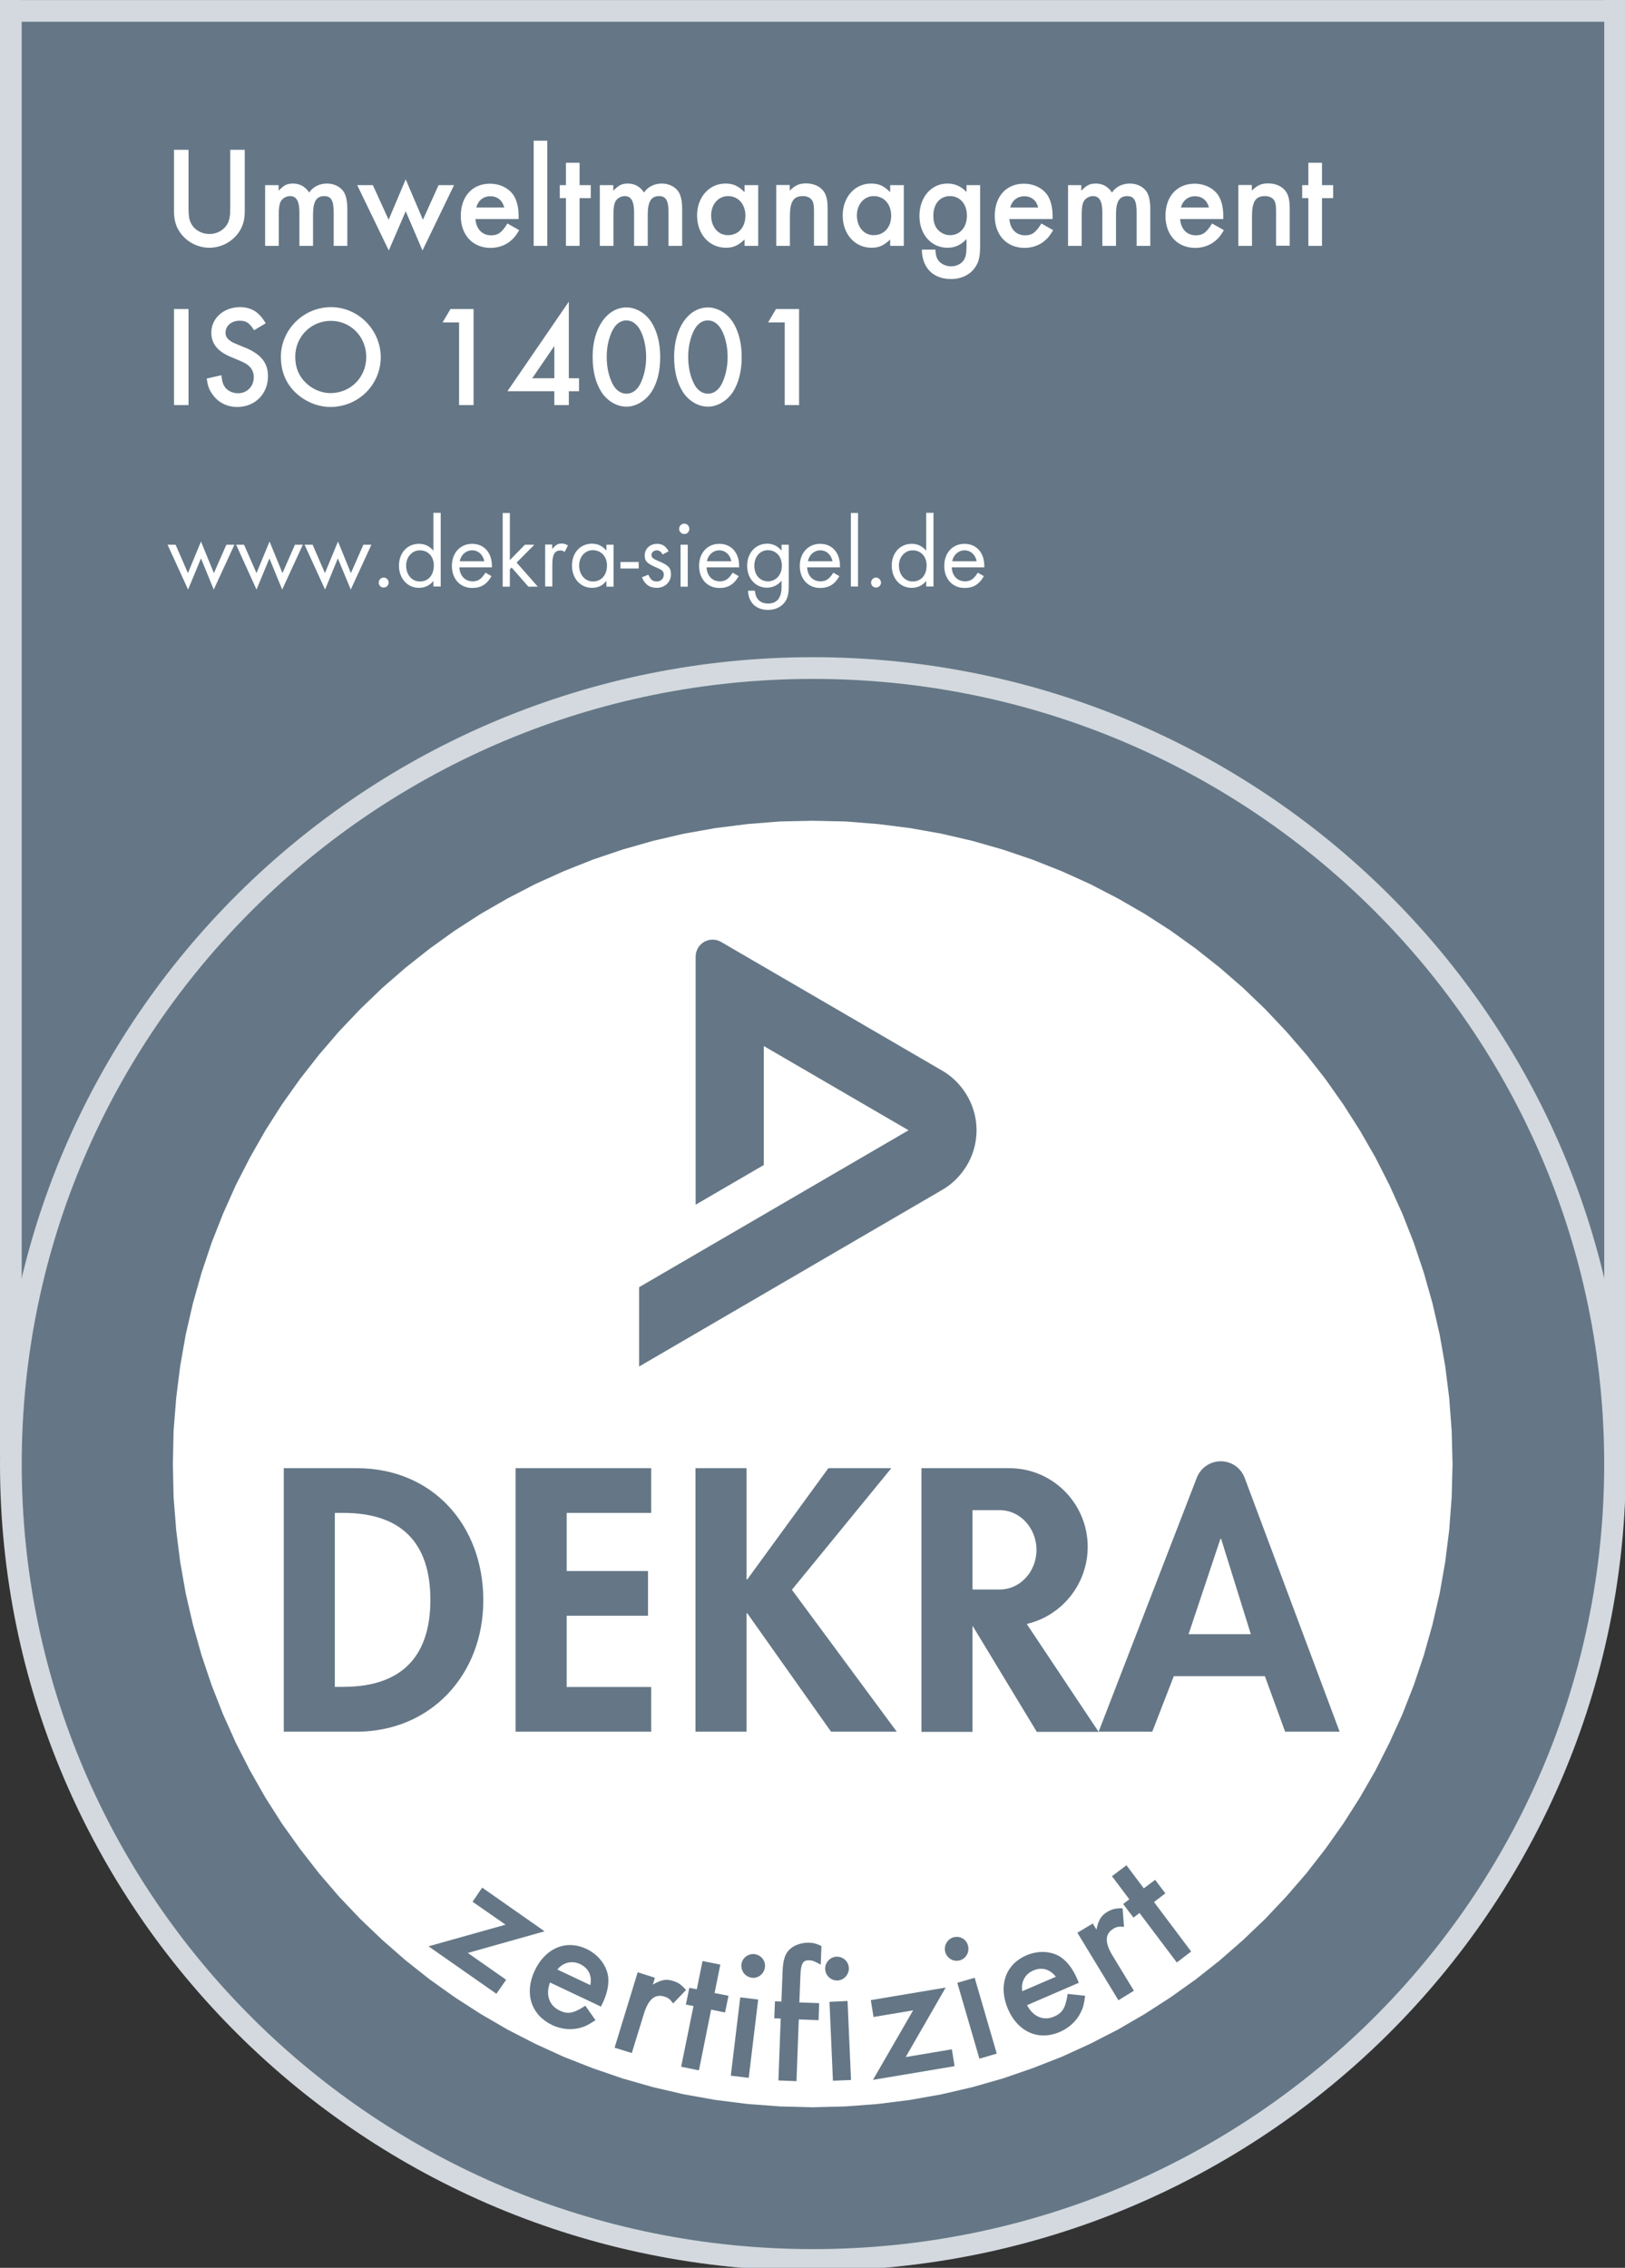 <?xml version="1.0" encoding="UTF-8" standalone="no"?> <svg xmlns="http://www.w3.org/2000/svg" xmlns:xlink="http://www.w3.org/1999/xlink" xmlns:serif="http://www.serif.com/" width="100%" height="100%" viewBox="0 0 367 512" version="1.1" xml:space="preserve" style="fill-rule:evenodd;clip-rule:evenodd;"><rect x="0" y="0" width="367" height="512" fill="#333333" stroke="none"/> <g id="DEKRA_ISO_14001" transform="matrix(0.324,0,0,0.324,0,1.81899e-12)"> <rect x="0" y="0" width="1133" height="1582" style="fill:none;"></rect> <clipPath id="_clip1"> <rect x="0" y="0" width="1133" height="1582"></rect> </clipPath> <g clip-path="url(#_clip1)"> <g> <rect x="7.1" y="-4930" width="1118.8" height="5937.5" style="fill:rgb(101,119,134);"></rect> </g> <g> <g transform="matrix(1.013,0,0,1.001,-7.19,6.31)"> <path d="M1125.9,-4930L7.1,-4930L7.1,1007.5L1125.9,1007.5L1125.9,-4930ZM1110.99,-4914.91L1110.99,992.415C1110.99,992.415 22.015,992.415 22.015,992.415C22.015,992.415 22.015,-4914.91 22.015,-4914.91C144.86,-4914.91 988.14,-4914.91 1110.99,-4914.91L1110.99,-4914.91Z" style="fill:rgb(211,217,222);"></path> </g> <g transform="matrix(1,0,0,1.005,0,-0.036)"> <path d="M566.5,1574.5C875.5,1574.5 1125.9,1324 1125.9,1015.1C1125.9,706.1 875.4,455.7 566.5,455.7C257.6,455.7 7.1,706.2 7.1,1015.1C7.1,1324 257.5,1574.5 566.5,1574.5" style="fill:rgb(101,119,134);fill-rule:nonzero;"></path> </g> <g transform="matrix(1.013,0,0,1.005,-7.19,-0.036)"> <path d="M566.5,1574.5C875.5,1574.5 1125.9,1324 1125.9,1015.1C1125.9,706.1 875.4,455.7 566.5,455.7C257.6,455.7 7.1,706.2 7.1,1015.1C7.1,1324 257.5,1574.5 566.5,1574.5ZM566.5,1559.44C265.785,1559.44 22.041,1315.72 22.041,1015.1C22.041,714.483 265.883,470.759 566.5,470.759C867.117,470.759 1110.96,714.385 1110.96,1015.1C1110.96,1315.72 867.215,1559.44 566.5,1559.44Z" style="fill:rgb(211,217,222);"></path> </g> </g> <g> <g transform="matrix(1,0,0,1.005,0,-0.036)"> <clipPath id="_clip2"> <path d="M566.5,569.1L543.5,569.6L520.9,571.4L498.6,574.2L476.6,578.1L455,583.1L433.9,589.1L413.1,596.1L392.9,604.1L373.1,613L353.9,622.9L335.2,633.6L317.1,645.2L299.6,657.7L282.8,670.9L266.6,684.9L251.1,699.7L236.3,715.2L222.3,731.4L209.1,748.2L196.6,765.7L185,783.8L174.3,802.5L164.4,821.7L155.5,841.5L147.5,861.7L140.5,882.5L134.5,903.6L129.5,925.2L125.6,947.2L122.8,969.5L121,992.1L120.5,1015.1L121,1038L122.8,1060.7L125.6,1083L129.5,1105L134.5,1126.5L140.5,1147.7L147.5,1168.4L155.5,1188.7L164.4,1208.4L174.3,1227.7L185,1246.4L196.6,1264.5L209.1,1281.9L222.3,1298.8L236.3,1315L251.1,1330.5L266.6,1345.2L282.8,1359.3L299.6,1372.5L317.1,1384.9L335.2,1396.5L353.9,1407.3L373.1,1417.1L392.9,1426.1L413.1,1434L433.9,1441.1L455,1447.1L476.6,1452.1L498.6,1456L520.9,1458.8L543.5,1460.5L566.5,1461.1L589.4,1460.5L612.1,1458.8L634.4,1456L656.4,1452.1L678,1447.1L699.1,1441.1L719.8,1434L740.1,1426.1L759.9,1417.1L779.1,1407.3L797.8,1396.5L815.9,1384.9L833.4,1372.5L850.2,1359.3L866.4,1345.2L881.9,1330.5L896.6,1315L910.7,1298.8L923.9,1281.9L936.3,1264.5L947.9,1246.4L958.7,1227.7L968.5,1208.4L977.5,1188.7L985.5,1168.4L992.5,1147.7L998.5,1126.5L1003.5,1105L1007.4,1083L1010.2,1060.7L1011.9,1038L1012.5,1015.1L1011.9,992.1L1010.2,969.5L1007.4,947.2L1003.5,925.2L998.5,903.6L992.5,882.5L985.5,861.7L977.5,841.5L968.5,821.7L958.7,802.5L947.9,783.8L936.3,765.7L923.9,748.2L910.7,731.4L896.6,715.2L881.9,699.7L866.4,684.9L850.2,670.9L833.4,657.7L815.9,645.2L797.8,633.6L779.1,622.9L759.9,613L740.1,604.1L719.8,596.1L699.1,589.1L678,583.1L656.4,578.1L634.4,574.2L612.1,571.4L589.4,569.6L566.5,569.1Z"></path> </clipPath> <g clip-path="url(#_clip2)"> <path d="M-221.2,728.4L853.2,227.4L1354.2,1301.8L279.8,1802.8L-221.2,728.4Z" style="fill:white;fill-rule:nonzero;"></path> </g> </g> <g transform="matrix(1,0,0,1.005,0,-0.036)"> <clipPath id="_clip3"> <path d="M566.5,569.1L543.5,569.6L520.9,571.4L498.6,574.2L476.6,578.1L455,583.1L433.9,589.1L413.1,596.1L392.9,604.1L373.1,613L353.9,622.9L335.2,633.6L317.1,645.2L299.6,657.7L282.8,670.9L266.6,684.9L251.1,699.7L236.3,715.2L222.3,731.4L209.1,748.2L196.6,765.7L185,783.8L174.3,802.5L164.4,821.7L155.5,841.5L147.5,861.7L140.5,882.5L134.5,903.6L129.5,925.2L125.6,947.2L122.8,969.5L121,992.1L120.5,1015.1L121,1038L122.8,1060.7L125.6,1083L129.5,1105L134.5,1126.5L140.5,1147.7L147.5,1168.4L155.5,1188.7L164.4,1208.4L174.3,1227.7L185,1246.4L196.6,1264.5L209.1,1281.9L222.3,1298.8L236.3,1315L251.1,1330.5L266.6,1345.2L282.8,1359.3L299.6,1372.5L317.1,1384.9L335.2,1396.5L353.9,1407.3L373.1,1417.1L392.9,1426.1L413.1,1434L433.9,1441.1L455,1447.1L476.6,1452.1L498.6,1456L520.9,1458.8L543.5,1460.5L566.5,1461.1L589.4,1460.5L612.1,1458.8L634.4,1456L656.4,1452.1L678,1447.1L699.1,1441.1L719.8,1434L740.1,1426.1L759.9,1417.1L779.1,1407.3L797.8,1396.5L815.9,1384.9L833.4,1372.5L850.2,1359.3L866.4,1345.2L881.9,1330.5L896.6,1315L910.7,1298.8L923.9,1281.9L936.3,1264.5L947.9,1246.4L958.7,1227.7L968.5,1208.4L977.5,1188.7L985.5,1168.4L992.5,1147.7L998.5,1126.5L1003.5,1105L1007.4,1083L1010.2,1060.7L1011.9,1038L1012.5,1015.1L1011.9,992.1L1010.2,969.5L1007.4,947.2L1003.5,925.2L998.5,903.6L992.5,882.5L985.5,861.7L977.5,841.5L968.5,821.7L958.7,802.5L947.9,783.8L936.3,765.7L923.9,748.2L910.7,731.4L896.6,715.2L881.9,699.7L866.4,684.9L850.2,670.9L833.4,657.7L815.9,645.2L797.8,633.6L779.1,622.9L759.9,613L740.1,604.1L719.8,596.1L699.1,589.1L678,583.1L656.4,578.1L634.4,574.2L612.1,571.4L589.4,569.6L566.5,569.1Z"></path> </clipPath> <g clip-path="url(#_clip3)"> <path d="M233.4,1049L239.2,1049C279.7,1049 300,1069.6 300,1109.3C300,1145.4 283,1169.6 239.2,1169.6L233.4,1169.6L233.4,1049ZM197.8,1200.7L248.4,1200.7C300.5,1200.7 336.9,1161 336.9,1109.6C336.9,1057.5 301.5,1018 248.7,1018L197.8,1018L197.8,1200.7Z" style="fill:rgb(101,119,134);"></path> </g> </g> <g transform="matrix(1,0,0,1.005,0,-0.036)"> <clipPath id="_clip4"> <path d="M566.5,569.1L543.5,569.6L520.9,571.4L498.6,574.2L476.6,578.1L455,583.1L433.9,589.1L413.1,596.1L392.9,604.1L373.1,613L353.9,622.9L335.2,633.6L317.1,645.2L299.6,657.7L282.8,670.9L266.6,684.9L251.1,699.7L236.3,715.2L222.3,731.4L209.1,748.2L196.6,765.7L185,783.8L174.3,802.5L164.4,821.7L155.5,841.5L147.5,861.7L140.5,882.5L134.5,903.6L129.5,925.2L125.6,947.2L122.8,969.5L121,992.1L120.5,1015.1L121,1038L122.8,1060.7L125.6,1083L129.5,1105L134.5,1126.5L140.5,1147.7L147.5,1168.4L155.5,1188.7L164.4,1208.4L174.3,1227.7L185,1246.4L196.6,1264.5L209.1,1281.9L222.3,1298.8L236.3,1315L251.1,1330.5L266.6,1345.2L282.8,1359.3L299.6,1372.5L317.1,1384.9L335.2,1396.5L353.9,1407.3L373.1,1417.1L392.9,1426.1L413.1,1434L433.9,1441.1L455,1447.1L476.6,1452.1L498.6,1456L520.9,1458.8L543.5,1460.5L566.5,1461.1L589.4,1460.5L612.1,1458.8L634.4,1456L656.4,1452.1L678,1447.1L699.1,1441.1L719.8,1434L740.1,1426.1L759.9,1417.1L779.1,1407.3L797.8,1396.5L815.9,1384.9L833.4,1372.5L850.2,1359.3L866.4,1345.2L881.9,1330.5L896.6,1315L910.7,1298.8L923.9,1281.9L936.3,1264.5L947.9,1246.4L958.7,1227.7L968.5,1208.4L977.5,1188.7L985.5,1168.4L992.5,1147.7L998.5,1126.5L1003.5,1105L1007.4,1083L1010.2,1060.7L1011.9,1038L1012.5,1015.1L1011.9,992.1L1010.2,969.5L1007.4,947.2L1003.5,925.2L998.5,903.6L992.5,882.5L985.5,861.7L977.5,841.5L968.5,821.7L958.7,802.5L947.9,783.8L936.3,765.7L923.9,748.2L910.7,731.4L896.6,715.2L881.9,699.7L866.4,684.9L850.2,670.9L833.4,657.7L815.9,645.2L797.8,633.6L779.1,622.9L759.9,613L740.1,604.1L719.8,596.1L699.1,589.1L678,583.1L656.4,578.1L634.4,574.2L612.1,571.4L589.4,569.6L566.5,569.1Z"></path> </clipPath> <g clip-path="url(#_clip4)"> <path d="M453.9,1049L453.9,1018L359.4,1018L359.4,1200.7L453.9,1200.7L453.9,1169.7L395,1169.7L395,1120.3L451.7,1120.3L451.7,1089.3L395,1089.3L395,1049L453.9,1049Z" style="fill:rgb(101,119,134);fill-rule:nonzero;"></path> </g> </g> <g transform="matrix(1,0,0,1.005,0,-0.036)"> <clipPath id="_clip5"> <path d="M566.5,569.1L543.5,569.6L520.9,571.4L498.6,574.2L476.6,578.1L455,583.1L433.9,589.1L413.1,596.1L392.9,604.1L373.1,613L353.9,622.9L335.2,633.6L317.1,645.2L299.6,657.7L282.8,670.9L266.6,684.9L251.1,699.7L236.3,715.2L222.3,731.4L209.1,748.2L196.6,765.7L185,783.8L174.3,802.5L164.4,821.7L155.5,841.5L147.5,861.7L140.5,882.5L134.5,903.6L129.5,925.2L125.6,947.2L122.8,969.5L121,992.1L120.5,1015.1L121,1038L122.8,1060.7L125.6,1083L129.5,1105L134.5,1126.5L140.5,1147.7L147.5,1168.4L155.5,1188.7L164.4,1208.4L174.3,1227.7L185,1246.4L196.6,1264.5L209.1,1281.9L222.3,1298.8L236.3,1315L251.1,1330.5L266.6,1345.2L282.8,1359.3L299.6,1372.5L317.1,1384.9L335.2,1396.5L353.9,1407.3L373.1,1417.1L392.9,1426.1L413.1,1434L433.9,1441.1L455,1447.1L476.6,1452.1L498.6,1456L520.9,1458.8L543.5,1460.5L566.5,1461.1L589.4,1460.5L612.1,1458.8L634.4,1456L656.4,1452.1L678,1447.1L699.1,1441.1L719.8,1434L740.1,1426.1L759.9,1417.1L779.1,1407.3L797.8,1396.5L815.9,1384.9L833.4,1372.5L850.2,1359.3L866.4,1345.2L881.9,1330.5L896.6,1315L910.7,1298.8L923.9,1281.9L936.3,1264.5L947.9,1246.4L958.7,1227.7L968.5,1208.4L977.5,1188.7L985.5,1168.4L992.5,1147.7L998.5,1126.5L1003.5,1105L1007.4,1083L1010.2,1060.7L1011.9,1038L1012.5,1015.1L1011.9,992.1L1010.2,969.5L1007.4,947.2L1003.5,925.2L998.5,903.6L992.5,882.5L985.5,861.7L977.5,841.5L968.5,821.7L958.7,802.5L947.9,783.8L936.3,765.7L923.9,748.2L910.7,731.4L896.6,715.2L881.9,699.7L866.4,684.9L850.2,670.9L833.4,657.7L815.9,645.2L797.8,633.6L779.1,622.9L759.9,613L740.1,604.1L719.8,596.1L699.1,589.1L678,583.1L656.4,578.1L634.4,574.2L612.1,571.4L589.4,569.6L566.5,569.1Z"></path> </clipPath> <g clip-path="url(#_clip5)"> <path d="M828.5,1133.1L850.7,1067L851.2,1067L871.9,1133.1L828.5,1133.1ZM765.8,1200.7L834.2,1024.7C837.1,1017.3 844,1013.2 850.9,1013.2C857.9,1013.2 864.8,1017.3 867.6,1024.7L933.8,1200.7L895.8,1200.7L881.7,1162.2L818.2,1162.2L803.2,1200.7L765.8,1200.7Z" style="fill:rgb(101,119,134);"></path> </g> </g> <g transform="matrix(1,0,0,1.005,0,-0.036)"> <clipPath id="_clip6"> <path d="M566.5,569.1L543.5,569.6L520.9,571.4L498.6,574.2L476.6,578.1L455,583.1L433.9,589.1L413.1,596.1L392.9,604.1L373.1,613L353.9,622.9L335.2,633.6L317.1,645.2L299.6,657.7L282.8,670.9L266.6,684.9L251.1,699.7L236.3,715.2L222.3,731.4L209.1,748.2L196.6,765.7L185,783.8L174.3,802.5L164.4,821.7L155.5,841.5L147.5,861.7L140.5,882.5L134.5,903.6L129.5,925.2L125.6,947.2L122.8,969.5L121,992.1L120.5,1015.1L121,1038L122.8,1060.7L125.6,1083L129.5,1105L134.5,1126.5L140.5,1147.7L147.5,1168.4L155.5,1188.7L164.4,1208.4L174.3,1227.7L185,1246.4L196.6,1264.5L209.1,1281.9L222.3,1298.8L236.3,1315L251.1,1330.5L266.6,1345.2L282.8,1359.3L299.6,1372.5L317.1,1384.9L335.2,1396.5L353.9,1407.3L373.1,1417.1L392.9,1426.1L413.1,1434L433.9,1441.1L455,1447.1L476.6,1452.1L498.6,1456L520.9,1458.8L543.5,1460.5L566.5,1461.1L589.4,1460.5L612.1,1458.8L634.4,1456L656.4,1452.1L678,1447.1L699.1,1441.1L719.8,1434L740.1,1426.1L759.9,1417.1L779.1,1407.3L797.8,1396.5L815.9,1384.9L833.4,1372.5L850.2,1359.3L866.4,1345.2L881.9,1330.5L896.6,1315L910.7,1298.8L923.9,1281.9L936.3,1264.5L947.9,1246.4L958.7,1227.7L968.5,1208.4L977.5,1188.7L985.5,1168.4L992.5,1147.7L998.5,1126.5L1003.5,1105L1007.4,1083L1010.2,1060.7L1011.9,1038L1012.5,1015.1L1011.9,992.1L1010.2,969.5L1007.4,947.2L1003.5,925.2L998.5,903.6L992.5,882.5L985.5,861.7L977.5,841.5L968.5,821.7L958.7,802.5L947.9,783.8L936.3,765.7L923.9,748.2L910.7,731.4L896.6,715.2L881.9,699.7L866.4,684.9L850.2,670.9L833.4,657.7L815.9,645.2L797.8,633.6L779.1,622.9L759.9,613L740.1,604.1L719.8,596.1L699.1,589.1L678,583.1L656.4,578.1L634.4,574.2L612.1,571.4L589.4,569.6L566.5,569.1Z"></path> </clipPath> <g clip-path="url(#_clip6)"> <path d="M520.9,1095.1L520.4,1095.1L520.4,1018L484.8,1018L484.8,1200.7L520.4,1200.7L520.4,1118.6L520.9,1118.6L579.3,1200.7L625.1,1200.7L552,1102.3L621.3,1018L577.4,1018L520.9,1095.1Z" style="fill:rgb(101,119,134);fill-rule:nonzero;"></path> </g> </g> <g transform="matrix(1,0,0,1.005,0,-0.036)"> <clipPath id="_clip7"> <path d="M566.5,569.1L543.5,569.6L520.9,571.4L498.6,574.2L476.6,578.1L455,583.1L433.9,589.1L413.1,596.1L392.9,604.1L373.1,613L353.9,622.9L335.2,633.6L317.1,645.2L299.6,657.7L282.8,670.9L266.6,684.9L251.1,699.7L236.3,715.2L222.3,731.4L209.1,748.2L196.6,765.7L185,783.8L174.3,802.5L164.4,821.7L155.5,841.5L147.5,861.7L140.5,882.5L134.5,903.6L129.5,925.2L125.6,947.2L122.8,969.5L121,992.1L120.5,1015.1L121,1038L122.8,1060.7L125.6,1083L129.5,1105L134.5,1126.5L140.5,1147.7L147.5,1168.4L155.5,1188.7L164.4,1208.4L174.3,1227.7L185,1246.4L196.6,1264.5L209.1,1281.9L222.3,1298.8L236.3,1315L251.1,1330.5L266.6,1345.2L282.8,1359.3L299.6,1372.5L317.1,1384.9L335.2,1396.5L353.9,1407.3L373.1,1417.1L392.9,1426.1L413.1,1434L433.9,1441.1L455,1447.1L476.6,1452.1L498.6,1456L520.9,1458.8L543.5,1460.5L566.5,1461.1L589.4,1460.5L612.1,1458.8L634.4,1456L656.4,1452.1L678,1447.1L699.1,1441.1L719.8,1434L740.1,1426.1L759.9,1417.1L779.1,1407.3L797.8,1396.5L815.9,1384.9L833.4,1372.5L850.2,1359.3L866.4,1345.2L881.9,1330.5L896.6,1315L910.7,1298.8L923.9,1281.9L936.3,1264.5L947.9,1246.4L958.7,1227.7L968.5,1208.4L977.5,1188.7L985.5,1168.4L992.5,1147.7L998.5,1126.5L1003.5,1105L1007.4,1083L1010.2,1060.7L1011.9,1038L1012.5,1015.1L1011.9,992.1L1010.2,969.5L1007.4,947.2L1003.5,925.2L998.5,903.6L992.5,882.5L985.5,861.7L977.5,841.5L968.5,821.7L958.7,802.5L947.9,783.8L936.3,765.7L923.9,748.2L910.7,731.4L896.6,715.2L881.9,699.7L866.4,684.9L850.2,670.9L833.4,657.7L815.9,645.2L797.8,633.6L779.1,622.9L759.9,613L740.1,604.1L719.8,596.1L699.1,589.1L678,583.1L656.4,578.1L634.4,574.2L612.1,571.4L589.4,569.6L566.5,569.1Z"></path> </clipPath> <g clip-path="url(#_clip7)"> <path d="M715.7,1126L765.8,1200.8L722.7,1200.8L677.9,1127.2L677.9,1200.8L642.3,1200.8L642.3,1018L703.6,1018C733.8,1018 758.2,1042.5 758.2,1072.6C758.1,1098.6 740,1120.4 715.7,1126M696.9,1047.1L677.9,1047.1L677.9,1102.1L696.9,1102.1C711,1102.1 722.5,1089.8 722.5,1074.6C722.4,1059.4 711,1047.1 696.9,1047.1" style="fill:rgb(101,119,134);fill-rule:nonzero;"></path> </g> </g> <g transform="matrix(1,0,0,1.005,0,-0.036)"> <clipPath id="_clip8"> <path d="M566.5,569.1L543.5,569.6L520.9,571.4L498.6,574.2L476.6,578.1L455,583.1L433.9,589.1L413.1,596.1L392.9,604.1L373.1,613L353.9,622.9L335.2,633.6L317.1,645.2L299.6,657.7L282.8,670.9L266.6,684.9L251.1,699.7L236.3,715.2L222.3,731.4L209.1,748.2L196.6,765.7L185,783.8L174.3,802.5L164.4,821.7L155.5,841.5L147.5,861.7L140.5,882.5L134.5,903.6L129.5,925.2L125.6,947.2L122.8,969.5L121,992.1L120.5,1015.1L121,1038L122.8,1060.7L125.6,1083L129.5,1105L134.5,1126.5L140.5,1147.7L147.5,1168.4L155.5,1188.7L164.4,1208.4L174.3,1227.7L185,1246.4L196.6,1264.5L209.1,1281.9L222.3,1298.8L236.3,1315L251.1,1330.5L266.6,1345.2L282.8,1359.3L299.6,1372.5L317.1,1384.9L335.2,1396.5L353.9,1407.3L373.1,1417.1L392.9,1426.1L413.1,1434L433.9,1441.1L455,1447.1L476.6,1452.1L498.6,1456L520.9,1458.8L543.5,1460.5L566.5,1461.1L589.4,1460.5L612.1,1458.8L634.4,1456L656.4,1452.1L678,1447.1L699.1,1441.1L719.8,1434L740.1,1426.1L759.9,1417.1L779.1,1407.3L797.8,1396.5L815.9,1384.9L833.4,1372.5L850.2,1359.3L866.4,1345.2L881.9,1330.5L896.6,1315L910.7,1298.8L923.9,1281.9L936.3,1264.5L947.9,1246.4L958.7,1227.7L968.5,1208.4L977.5,1188.7L985.5,1168.4L992.5,1147.7L998.5,1126.5L1003.5,1105L1007.4,1083L1010.2,1060.7L1011.9,1038L1012.5,1015.1L1011.9,992.1L1010.2,969.5L1007.4,947.2L1003.5,925.2L998.5,903.6L992.5,882.5L985.5,861.7L977.5,841.5L968.5,821.7L958.7,802.5L947.9,783.8L936.3,765.7L923.9,748.2L910.7,731.4L896.6,715.2L881.9,699.7L866.4,684.9L850.2,670.9L833.4,657.7L815.9,645.2L797.8,633.6L779.1,622.9L759.9,613L740.1,604.1L719.8,596.1L699.1,589.1L678,583.1L656.4,578.1L634.4,574.2L612.1,571.4L589.4,569.6L566.5,569.1Z"></path> </clipPath> <g clip-path="url(#_clip8)"> <path d="M502.6,653.1L657,742.5C668.9,749.3 680.7,764.2 680.7,783.7C680.7,803.5 668.8,818.1 657,824.9L445.5,947.5L445.5,892.5L633.3,783.7L532.4,725.3L532.4,807.8L484.9,835.3L484.9,663.4C484.9,659.2 487.1,655.2 490.8,653.1C494.1,651.2 498.6,650.8 502.6,653.1" style="fill:rgb(101,119,134);fill-rule:nonzero;"></path> </g> </g> </g> <g transform="matrix(1,0,0,1.005,0,-0.036)"> <path d="M1125.9,7.6L7.1,7.6" style="fill:none;fill-rule:nonzero;stroke:rgb(211,217,222);stroke-width:15px;"></path> </g> <g> <g transform="matrix(1,0,0,1.005,0,-0.036)"> <path d="M921.5,137.4L929.3,137.4L929.3,128.4L921.5,128.4L921.5,112.9L912,112.9L912,128.4L907.7,128.4L907.7,137.4L912,137.4L912,170.5L921.5,170.5L921.5,137.4ZM863.2,128.3L863.2,170.5L872.7,170.5L872.7,150.2C872.7,139.9 875.1,136 881.7,136C884.7,136 887,137.1 888.2,139C889.2,140.6 889.5,142.6 889.5,147L889.5,170.4L899,170.4L899,144.7C899,139.1 898.3,135.8 896.4,132.9C894,129.4 889.4,127.2 884.1,127.2C879.3,127.2 876.5,128.4 872.6,132.2L872.6,128.3L863.2,128.3ZM823.2,143.9C824.4,139.1 828.2,136.1 832.9,136.1C837.9,136.1 841.4,138.9 842.7,143.9L823.2,143.9ZM852.7,151.9L852.7,149.5C852.7,144 851.5,139.1 849.3,135.6C846,130.5 839.6,127.4 832.7,127.4C820.5,127.4 812.4,136.2 812.4,149.7C812.4,163 820.7,171.9 833.2,171.9C838.5,171.9 843.7,170.1 847.4,166.8C849.6,165 850.9,163.3 853.1,159.6L844.9,155C841,161.3 838.4,163.2 833.5,163.2C827.3,163.2 823.1,158.8 822.6,151.9L852.7,151.9ZM744.5,128.4L744.5,170.5L754,170.5L754,148.8C754,144.4 754.4,141.6 755.4,139.7C756.5,137.6 759.2,136 761.9,136C766.3,136 768.4,139.5 768.4,147.3L768.4,170.5L777.9,170.5L777.9,148.9C777.9,139.9 780.2,136 785.7,136C790.5,136 792.3,139.1 792.3,147.2L792.3,170.5L801.8,170.5L801.8,144.6C801.8,140.2 801.1,136.5 799.8,133.9C797.7,129.9 793,127.3 787.6,127.3C782.4,127.3 778,129.4 775.1,133.5C772.5,129.5 768.6,127.3 763.9,127.3C759.7,127.3 757.5,128.4 753.7,132.3L753.7,128.4L744.5,128.4ZM704.2,143.9C705.4,139.1 709.2,136.1 713.9,136.1C718.9,136.1 722.4,138.9 723.7,143.9L704.2,143.9ZM733.7,151.9L733.7,149.5C733.7,144 732.5,139.1 730.3,135.6C727,130.5 720.6,127.4 713.7,127.4C701.5,127.4 693.4,136.2 693.4,149.7C693.4,163 701.7,171.9 714.2,171.9C719.5,171.9 724.7,170.1 728.4,166.8C730.6,165 731.9,163.3 734.1,159.6L725.9,155C722,161.3 719.4,163.2 714.5,163.2C708.3,163.2 704.1,158.8 703.6,151.9L733.7,151.9ZM662.2,136C669.2,136 674,141.5 674,149.6C674,157.6 669.2,163.1 662.2,163.1C659.3,163.1 656.3,161.9 654.1,159.7C651.7,157.3 650.6,154.2 650.6,149.6C650.6,141.4 655.2,136 662.2,136ZM683.2,128.4L673.7,128.4L673.7,133.2C670.3,129.4 665.7,127.3 660.5,127.3C649.1,127.3 640.9,136.8 640.9,149.8C640.9,162.5 649.1,171.8 660.4,171.8C665.7,171.8 669.7,170 673.7,165.8L673.7,171.7C673.7,175.8 673.1,178.4 671.8,180.4C670.1,183 666.7,184.7 663,184.7C659.1,184.7 655.3,182.8 653.6,179.9C652.6,178.2 652.3,176.6 652,173.1L642.6,173.1C642.7,185.7 650.4,193.5 663,193.5C670.1,193.5 676.3,190.5 679.7,185.4C682.5,181.4 683.2,177.8 683.2,169.6L683.2,128.4ZM609.1,136C616.2,136 621.2,141.6 621.2,149.6C621.2,157.6 616.3,163.1 609,163.1C602.2,163.1 597.3,157.4 597.3,149.4C597.3,141.7 602.3,136 609.1,136ZM620.5,128.4L620.5,133.3C616.3,129 612.7,127.3 607.2,127.3C595.8,127.3 587.4,136.8 587.4,149.4C587.4,162.3 595.8,171.8 607.5,171.8C612.7,171.8 616,170.3 620.5,166.1L620.5,170.5L630,170.5L630,128.4L620.5,128.4ZM541.1,128.3L541.1,170.5L550.6,170.5L550.6,150.2C550.6,139.9 553,136 559.6,136C562.6,136 564.9,137.1 566.1,139C567.1,140.6 567.4,142.6 567.4,147L567.4,170.4L576.9,170.4L576.9,144.7C576.9,139.1 576.2,135.8 574.3,132.9C571.9,129.4 567.3,127.2 562,127.2C557.2,127.2 554.4,128.4 550.5,132.2L550.5,128.3L541.1,128.3ZM507.5,136C514.6,136 519.6,141.6 519.6,149.6C519.6,157.6 514.7,163.1 507.4,163.1C500.6,163.1 495.7,157.4 495.7,149.4C495.7,141.7 500.7,136 507.5,136ZM519,128.4L519,133.3C514.8,129 511.1,127.3 505.7,127.3C494.3,127.3 485.9,136.8 485.9,149.4C485.9,162.3 494.3,171.8 506,171.8C511.1,171.8 514.5,170.3 519,166.1L519,170.5L528.5,170.5L528.5,128.4L519,128.4ZM418.1,128.4L418.1,170.5L427.6,170.5L427.6,148.8C427.6,144.4 428,141.6 429,139.7C430.1,137.6 432.8,136 435.5,136C439.9,136 442,139.5 442,147.3L442,170.5L451.5,170.5L451.5,148.9C451.5,139.9 453.9,136 459.4,136C464.2,136 466,139.1 466,147.2L466,170.5L475.5,170.5L475.5,144.6C475.5,140.2 474.8,136.5 473.5,133.9C471.4,129.9 466.7,127.3 461.4,127.3C456.2,127.3 451.8,129.4 448.9,133.5C446.3,129.5 442.4,127.3 437.7,127.3C433.5,127.3 431.3,128.4 427.5,132.3L427.5,128.4L418.1,128.4ZM404,137.4L411.8,137.4L411.8,128.4L404,128.4L404,112.9L394.5,112.9L394.5,128.4L390.2,128.4L390.2,137.4L394.5,137.4L394.5,170.5L404,170.5L404,137.4ZM381.5,97.6L372,97.6L372,170.5L381.5,170.5L381.5,97.6ZM332,143.9C333.2,139.1 337,136.1 341.7,136.1C346.7,136.1 350.2,138.9 351.5,143.9L332,143.9ZM361.5,151.9L361.5,149.5C361.5,144 360.3,139.1 358.1,135.6C354.8,130.5 348.4,127.4 341.5,127.4C329.3,127.4 321.2,136.2 321.2,149.7C321.2,163 329.5,171.9 342,171.9C347.3,171.9 352.5,170.1 356.2,166.8C358.4,165 359.7,163.3 361.9,159.6L353.7,155C349.8,161.3 347.2,163.2 342.3,163.2C336.1,163.2 331.9,158.8 331.4,151.9L361.5,151.9ZM259.9,128.4L249,128.4L271,173.7L282.8,146.5L294.5,173.7L316.5,128.4L305.7,128.4L294.8,152.4L282.8,124.4L270.9,152.4L259.9,128.4ZM184.8,128.4L184.8,170.5L194.3,170.5L194.3,148.8C194.3,144.4 194.7,141.6 195.7,139.7C196.8,137.6 199.5,136 202.2,136C206.6,136 208.7,139.5 208.7,147.3L208.7,170.5L218.2,170.5L218.2,148.9C218.2,139.9 220.5,136 226,136C230.8,136 232.6,139.1 232.6,147.2L232.6,170.5L242.1,170.5L242.1,144.6C242.1,140.2 241.4,136.5 240.1,133.9C238,129.9 233.3,127.3 228,127.3C222.8,127.3 218.4,129.4 215.5,133.5C212.9,129.5 209,127.3 204.3,127.3C200.1,127.3 197.9,128.4 194.2,132.3L194.2,128.4L184.8,128.4ZM131.4,103.9L121.3,103.9L121.3,146.7C121.3,153.2 122.9,158 126.4,162.4C131.1,168.3 138.4,171.8 146,171.8C153.5,171.8 160.8,168.3 165.5,162.4C169,158 170.6,153.1 170.6,146.7L170.6,103.9L160.5,103.9L160.5,144C160.5,149.9 160,152.7 158.4,155.5C156,159.6 151.2,162.3 146,162.3C140.7,162.3 135.9,159.6 133.5,155.5C131.9,152.7 131.4,149.9 131.4,144L131.4,103.9Z" style="fill:white;"></path> </g> <g transform="matrix(1,0,0,1.005,0,-0.036)"> <path d="M547,223.5L547,280.9L557,280.9L557,214.3L540.9,214.3L535.4,223.6L547,223.6L547,223.5ZM493.4,222.2C497.3,222.2 500.6,224.5 503,228.8C505.7,233.8 507.2,240.6 507.2,247.6C507.2,254.6 505.7,261.1 503,266.4C500.7,270.7 497.4,273 493.5,273C489.6,273 486.2,270.7 483.9,266.4C481.1,261 479.7,254.6 479.7,247.3C479.7,240.6 481.2,233.9 483.9,228.8C486.2,224.5 489.5,222.2 493.4,222.2ZM493.5,213.2C479.9,213.2 469.9,227.6 469.9,247.2C469.9,257.4 471.9,265.3 476,271.8C480.1,278.1 486.8,282 493.5,282C500,282 506.8,278 510.9,271.8C514.9,265.5 517,257.2 517,247.7C517,238 514.9,229.8 510.9,223.5C506.8,217.1 500,213.2 493.5,213.2ZM436.6,222.2C440.5,222.2 443.8,224.5 446.2,228.8C448.9,233.8 450.4,240.6 450.4,247.6C450.4,254.6 448.9,261.1 446.2,266.4C443.9,270.7 440.6,273 436.7,273C432.8,273 429.4,270.7 427.1,266.4C424.3,261 422.9,254.6 422.9,247.3C422.9,240.6 424.4,233.9 427.1,228.8C429.4,224.5 432.7,222.2 436.6,222.2ZM436.7,213.2C423.1,213.2 413.1,227.6 413.1,247.2C413.1,257.4 415.1,265.3 419.2,271.8C423.3,278.1 430,282 436.7,282C443.2,282 450,278 454.1,271.8C458.2,265.5 460.2,257.2 460.2,247.7C460.2,238 458.1,229.8 454.1,223.5C450,217.1 443.3,213.2 436.7,213.2ZM386.4,262.3L371,262.3L386.4,239.9L386.4,262.3ZM396.5,262.3L396.5,209.2L353.7,271.3L386.4,271.3L386.4,280.9L396.5,280.9L396.5,271.3L403.6,271.3L403.6,262.3L396.5,262.3ZM320,223.5L320,280.9L330.1,280.9L330.1,214.3L314,214.3L308.5,223.6L320,223.6L320,223.5ZM230.6,222.5C244.5,222.5 255.3,233.5 255.3,247.6C255.3,261.7 244.3,272.6 230.3,272.6C224.2,272.6 217.9,270 213.2,265.5C208.2,260.7 205.8,254.8 205.8,247.3C205.8,233.5 216.8,222.5 230.6,222.5ZM230.7,213C211.6,213 195.8,228.6 195.8,247.4C195.8,256.5 198.6,264.2 204.2,270.4C210.8,277.7 220.7,282.2 230.3,282.2C249.8,282.2 265.4,266.8 265.4,247.6C265.3,228.7 249.7,213 230.7,213ZM185.2,224.2C180.7,216.4 175.2,213 167.2,213C155.9,213 147.3,220.7 147.3,230.7C147.3,238.2 151.6,243.7 160.9,247.5C170,251.3 170,251.3 172.3,252.8C175.3,254.9 176.9,257.8 176.9,261.6C176.9,268 172.2,272.7 165.9,272.7C161.8,272.7 157.9,270.7 156.2,267.5C155.2,265.8 154.8,264.2 154.3,260.2L144.1,262.5C144.8,267.5 145.7,270.1 148,273.3C151.9,279 158.1,282.2 165.4,282.2C177.8,282.2 186.8,273.1 186.8,260.9C186.8,251.7 182,245.7 171.2,241.2C162.3,237.6 162.3,237.6 160.4,236.3C158.2,234.8 157.2,232.9 157.2,230.7C157.2,225.9 161.4,222.4 167,222.4C171.6,222.4 173.9,223.9 177.1,229L185.2,224.2ZM131.4,214.3L121.3,214.3L121.3,280.9L131.4,280.9L131.4,214.3Z" style="fill:white;"></path> </g> <g transform="matrix(1,0,0,1.005,0,-0.036)"> <path d="M122.4,377.7L116.8,377.7L131.1,408.8L140.1,387.2L149,408.8L163.4,377.7L157.8,377.7L149.1,397.4L140.1,375.5L131,397.4L122.4,377.7Z" style="fill:white;"></path> </g> <g transform="matrix(1,0,0,1.005,0,-0.036)"> <path d="M170.1,377.7L164.6,377.7L178.8,408.8L187.8,387.2L196.7,408.8L211.1,377.7L205.6,377.7L196.9,397.4L187.9,375.5L178.8,397.4L170.1,377.7Z" style="fill:white;"></path> </g> <g transform="matrix(1,0,0,1.005,0,-0.036)"> <path d="M217.9,377.7L212.3,377.7L226.6,408.8L235.5,387.2L244.5,408.8L258.9,377.7L253.3,377.7L244.6,397.4L235.6,375.5L226.5,397.4L217.9,377.7Z" style="fill:white;"></path> </g> <g transform="matrix(1,0,0,1.005,0,-0.036)"> <path d="M267.4,400.5C265.5,400.5 264,402.1 264,404C264,405.9 265.5,407.4 267.4,407.4C269.3,407.4 270.9,405.9 270.9,404C270.9,402.1 269.4,400.5 267.4,400.5Z" style="fill:white;"></path> </g> <g transform="matrix(1,0,0,1.005,0,-0.036)"> <path d="M292.6,381.6C298.4,381.6 302.4,385.8 302.4,392.1C302.4,398.8 298.6,403.2 292.7,403.2C287.1,403.2 283.1,398.6 283.1,392.1C283.1,386.2 287.3,381.6 292.6,381.6ZM302.1,355.6L302.1,381.8C299.2,378.6 296.1,377.1 292,377.1C283.9,377.1 278.1,383.4 278.1,392.2C278.1,401.1 284,407.6 292,407.6C296.2,407.6 299.7,405.9 302.1,402.8L302.1,406.7L307.2,406.7L307.2,355.6L302.1,355.6Z" style="fill:white;"></path> </g> <g transform="matrix(1,0,0,1.005,0,-0.036)"> <path d="M320.5,389.2C321.2,384.8 324.8,381.6 329.1,381.6C333.4,381.6 336.7,384.6 337.6,389.2L320.5,389.2ZM342.9,393.4L342.9,392.4C342.9,383.2 337.4,377.1 329.1,377.1C320.8,377.1 315,383.4 315,392.4C315,401.5 320.8,407.7 329.2,407.7C335.2,407.7 339.4,405.2 342.6,399.5L338.4,397.1C335.6,401.5 333.3,403.1 329.5,403.1C324.2,403.1 320.5,399.3 320.2,393.4L342.9,393.4Z" style="fill:white;"></path> </g> <g transform="matrix(1,0,0,1.005,0,-0.036)"> <path d="M355.4,355.7L350.4,355.7L350.4,406.8L355.4,406.8L355.4,394.8L356.6,393.5L368.3,406.8L374.9,406.8L360.1,390.1L372.5,377.7L365.9,377.7L355.4,388.4L355.4,355.7Z" style="fill:white;"></path> </g> <g transform="matrix(1,0,0,1.005,0,-0.036)"> <path d="M380,377.6L380,406.7L385,406.7L385,391.4C385,384.6 386.6,381.7 390.7,381.7C391.7,381.7 392.4,381.9 393.6,382.7L395.9,378.2C394.1,377.2 393.1,376.9 391.5,376.9C388.8,376.9 387.5,377.7 384.9,380.7L384.9,377.6L380,377.6Z" style="fill:white;"></path> </g> <g transform="matrix(1,0,0,1.005,0,-0.036)"> <path d="M413.2,381.5C419,381.5 423.1,385.9 423.1,392.1C423.1,398.7 419.2,403.2 413.3,403.2C407.8,403.2 403.7,398.5 403.7,392.1C403.7,386.1 407.8,381.5 413.2,381.5ZM422.7,377.7L422.7,381.8C419.8,378.5 416.7,377 412.6,377C404.5,377 398.7,383.3 398.7,392.2C398.7,401.1 404.6,407.6 412.6,407.6C416.8,407.6 419.9,406.2 422.7,402.8L422.7,406.8L427.7,406.8L427.7,377.7L422.7,377.7Z" style="fill:white;"></path> </g> <g transform="matrix(1,0,0,1.005,0,-0.036)"> <rect x="432.5" y="389.7" width="12.7" height="4.5" style="fill:white;"></rect> </g> <g transform="matrix(1,0,0,1.005,0,-0.036)"> <path d="M466,382.3C464.3,378.8 461.6,377.1 458.2,377.1C453,377.1 449.4,380.5 449.4,385.2C449.4,389.1 451.1,390.8 457.9,393.7C461.7,395.2 462.7,396.3 462.7,398.6C462.7,401.2 460.6,403.2 457.9,403.2C455,403.2 453.6,402.1 451.9,398.5L447.5,400.3C449.4,405.2 452.8,407.6 457.8,407.6C463.5,407.6 467.7,403.6 467.7,398.2C467.7,393.8 466,391.9 458.9,389C455,387.4 454.1,386.5 454.1,384.8C454.1,383 455.8,381.6 457.8,381.6C459.5,381.6 460.8,382.5 461.9,384.5L466,382.3Z" style="fill:white;"></path> </g> <g transform="matrix(1,0,0,1.005,0,-0.036)"> <path d="M477,363.1C475,363.1 473.4,364.7 473.4,366.7C473.4,368.7 475,370.3 477,370.3C479,370.3 480.5,368.7 480.5,366.7C480.5,364.7 478.9,363.1 477,363.1ZM479.4,377.7L474.4,377.7L474.4,406.8L479.4,406.8L479.4,377.7Z" style="fill:white;"></path> </g> <g transform="matrix(1,0,0,1.005,0,-0.036)"> <path d="M492.8,389.2C493.5,384.8 497.1,381.6 501.3,381.6C505.6,381.6 508.9,384.6 509.8,389.2L492.8,389.2ZM515.2,393.4L515.2,392.4C515.2,383.2 509.7,377.1 501.4,377.1C493.1,377.1 487.3,383.4 487.3,392.4C487.3,401.5 493.1,407.7 501.5,407.7C507.5,407.7 511.7,405.2 514.9,399.5L510.7,397.1C507.9,401.5 505.6,403.1 501.8,403.1C496.5,403.1 492.8,399.3 492.5,393.4L515.2,393.4Z" style="fill:white;"></path> </g> <g transform="matrix(1,0,0,1.005,0,-0.036)"> <path d="M535.3,381.5C541,381.5 545,385.9 545,392.3C545,398.6 540.9,403.1 535.3,403.1C529.7,403.1 525.8,398.7 525.8,392.3C525.8,386 529.8,381.5 535.3,381.5ZM549.8,377.7L544.8,377.7L544.8,381.8C542,378.6 538.8,377 534.8,377C526.7,377 520.8,383.4 520.8,392.3C520.8,401.1 526.6,407.5 534.6,407.5C538.5,407.5 542,405.9 544.8,402.7L544.8,406.9C544.8,414.5 541.6,418.5 535.5,418.5C529.9,418.5 526.7,415.4 526.2,409.6L521.4,409.6C521.7,417.9 527.1,422.9 535.4,422.9C540.3,422.9 544.4,421 547,417.6C549.1,414.7 549.8,411.8 549.8,406.1L549.8,377.7Z" style="fill:white;"></path> </g> <g transform="matrix(1,0,0,1.005,0,-0.036)"> <path d="M563.2,389.2C563.9,384.8 567.5,381.6 571.8,381.6C576.1,381.6 579.4,384.6 580.3,389.2L563.2,389.2ZM585.5,393.4L585.5,392.4C585.5,383.2 580,377.1 571.7,377.1C563.4,377.1 557.5,383.4 557.5,392.4C557.5,401.5 563.3,407.7 571.7,407.7C577.7,407.7 581.9,405.2 585.1,399.5L580.9,397.1C578.1,401.5 575.8,403.1 571.9,403.1C566.6,403.1 562.9,399.3 562.6,393.4L585.5,393.4Z" style="fill:white;"></path> </g> <g transform="matrix(1,0,0,1.005,0,-0.036)"> <rect x="593.1" y="355.7" width="5" height="51" style="fill:white;"></rect> </g> <g transform="matrix(1,0,0,1.005,0,-0.036)"> <path d="M610.6,400.5C608.7,400.5 607.2,402.1 607.2,404C607.2,405.9 608.7,407.4 610.6,407.4C612.5,407.4 614.1,405.9 614.1,404C614.1,402.1 612.5,400.5 610.6,400.5Z" style="fill:white;"></path> </g> <g transform="matrix(1,0,0,1.005,0,-0.036)"> <path d="M636.1,381.6C641.9,381.6 645.9,385.8 645.9,392.1C645.9,398.8 642.1,403.2 636.2,403.2C630.7,403.2 626.6,398.6 626.6,392.1C626.6,386.2 630.8,381.6 636.1,381.6ZM645.6,355.6L645.6,381.8C642.7,378.6 639.6,377.1 635.5,377.1C627.4,377.1 621.6,383.4 621.6,392.2C621.6,401.1 627.4,407.6 635.5,407.6C639.7,407.6 643.2,405.9 645.6,402.8L645.6,406.7L650.7,406.7L650.7,355.6L645.6,355.6Z" style="fill:white;"></path> </g> <g transform="matrix(1,0,0,1.005,0,-0.036)"> <path d="M663.8,389.2C664.5,384.8 668.1,381.6 672.3,381.6C676.6,381.6 679.9,384.6 680.8,389.2L663.8,389.2ZM686.1,393.4L686.1,392.4C686.1,383.2 680.6,377.1 672.3,377.1C664,377.1 658.2,383.4 658.2,392.4C658.2,401.5 664,407.7 672.4,407.7C678.4,407.7 682.6,405.2 685.8,399.5L681.6,397.1C678.8,401.5 676.5,403.1 672.7,403.1C667.4,403.1 663.7,399.3 663.4,393.4L686.1,393.4Z" style="fill:white;"></path> </g> <g transform="matrix(1,0,0,1.005,0,-0.036)"> <path d="M326.1,1354.1L379.6,1339.1L336.1,1308.8L329.4,1318.6L352.4,1334.5L298.7,1349.5L346,1382.4L352.8,1372.7L326.1,1354.1Z" style="fill:rgb(101,119,134);"></path> </g> <g transform="matrix(1,0,0,1.005,0,-0.036)"> <path d="M388.5,1365.6C392.6,1360.6 398.7,1359.2 404.3,1361.8C410.2,1364.6 412.8,1369.8 411.5,1376.4L388.5,1365.6ZM418.9,1391.3L420.2,1388.6C423.3,1382.1 424.6,1375.7 423.9,1370.4C422.8,1362.6 417.1,1355.3 409,1351.4C394.7,1344.6 380.2,1350.6 372.7,1366.4C365.3,1382.1 370.2,1397.1 384.9,1404.1C391.1,1407 398.3,1407.8 404.4,1406C408,1405.1 410.4,1403.8 415.1,1400.7L408,1390.7C399.9,1396 395.8,1396.8 390,1394C382.7,1390.5 380.2,1383 383.4,1374.6L418.9,1391.3Z" style="fill:rgb(101,119,134);"></path> </g> <g transform="matrix(1,0,0,1.005,0,-0.036)"> <path d="M444.5,1367.5L428.4,1419.8L440.4,1423.5L448.8,1396.4C452,1386.1 456.5,1382.3 463.3,1384.4C465.8,1385.2 467.1,1386.2 469.2,1389.1L478.2,1379.8C474.8,1376 472.8,1374.6 469.1,1373.5C464.4,1372 461.1,1372.6 455.1,1376L456.5,1371.3L444.5,1367.5Z" style="fill:rgb(101,119,134);"></path> </g> <g transform="matrix(1,0,0,1.005,0,-0.036)"> <path d="M495.7,1393.4L505.4,1395.4L507.8,1383.8L498.1,1381.9L502.1,1362.2L489.7,1359.7L485.7,1379.3L480.5,1378.3L478.1,1389.9L483.4,1390.9L474.8,1433L487.2,1435.5L495.7,1393.4Z" style="fill:rgb(101,119,134);"></path> </g> <g transform="matrix(1,0,0,1.005,0,-0.036)"> <path d="M525.9,1354.9C521.5,1354.4 517.3,1357.7 516.8,1362C516.3,1366.5 519.4,1370.7 524.1,1371.3C528.5,1371.9 532.7,1368.5 533.2,1364C533.8,1359.6 530.6,1355.5 525.9,1354.9ZM528.5,1386.4L516,1384.9L509.4,1439.2L521.9,1440.7L528.5,1386.4Z" style="fill:rgb(101,119,134);"></path> </g> <g transform="matrix(1,0,0,1.005,0,-0.036)"> <path d="M556.8,1400.2L570.6,1400.7L571,1388.9L557.2,1388.4L557.9,1370.5C558.2,1361.5 559.6,1359 564.1,1359.2C566.4,1359.3 567.5,1359.7 572.1,1362.2L572.6,1349.3C569,1347.6 567.1,1347.1 564.2,1347C558.5,1346.8 552.7,1348.9 549.7,1352.4C547,1355.3 545.8,1359.7 545.5,1366.8L544.7,1387.8L540.2,1387.6L539.7,1399.4L544.2,1399.6L542.6,1442.5L555.2,1443L556.8,1400.2Z" style="fill:rgb(101,119,134);"></path> </g> <g transform="matrix(1,0,0,1.005,0,-0.036)"> <path d="M583,1356.7C578.6,1356.9 575,1360.8 575.2,1365.3C575.4,1369.8 579.2,1373.4 583.9,1373.2C588.3,1373 591.9,1369 591.7,1364.5C591.5,1360 587.7,1356.5 583,1356.7ZM590.8,1387.4L578.2,1388L580.6,1442.7L593.2,1442.2L590.8,1387.4Z" style="fill:rgb(101,119,134);"></path> </g> <g transform="matrix(1,0,0,1.005,0,-0.036)"> <path d="M631.3,1426.3L659.2,1378.1L607,1386.8L608.9,1398.5L636.5,1393.9L608.5,1442.1L665.4,1432.6L663.5,1420.9L631.3,1426.3Z" style="fill:rgb(101,119,134);"></path> </g> <g transform="matrix(1,0,0,1.005,0,-0.036)"> <path d="M664.5,1343.3C660.2,1344.6 657.7,1349.2 658.9,1353.5C660.2,1357.9 664.7,1360.5 669.2,1359.2C673.5,1357.9 676,1353.3 674.7,1348.9C673.6,1344.5 669,1342 664.5,1343.3ZM679.4,1371.3L667.3,1374.8L682.7,1427.4L694.8,1423.9L679.4,1371.3Z" style="fill:rgb(101,119,134);"></path> </g> <g transform="matrix(1,0,0,1.005,0,-0.036)"> <path d="M712.6,1380.6C711.5,1374.3 714.5,1368.7 720.2,1366.3C726.2,1363.7 731.8,1365.3 736,1370.6L712.6,1380.6ZM752,1374.8L750.8,1372C748,1365.4 744,1360.2 739.6,1357.1C733,1352.7 723.7,1352.2 715.4,1355.8C700.8,1362.1 695.7,1376.9 702.6,1393C709.5,1408.9 724,1415.3 738.9,1408.8C745.2,1406.1 750.5,1401.2 753.3,1395.4C755,1392.1 755.7,1389.4 756.4,1383.8L744.2,1382.5C742.8,1392.1 740.6,1395.7 734.8,1398.2C727.4,1401.4 720.1,1398.3 715.9,1390.3L752,1374.8Z" style="fill:rgb(101,119,134);"></path> </g> <g transform="matrix(1,0,0,1.005,0,-0.036)"> <path d="M751,1340.1L779.6,1386.9L790.4,1380.3L775.6,1356.1C770,1346.9 770.1,1340.9 776.1,1337.3C778.3,1335.9 780,1335.7 783.5,1336L782.5,1323.1C777.5,1323.1 775.1,1323.7 771.7,1325.7C767.5,1328.3 765.7,1331.2 764.3,1337.9L761.7,1333.7L751,1340.1Z" style="fill:rgb(101,119,134);"></path> </g> <g transform="matrix(1,0,0,1.005,0,-0.036)"> <path d="M804.4,1318.8L812.3,1312.8L805.2,1303.4L797.3,1309.3L785.2,1293.3L775.1,1300.9L787.2,1316.9L782.9,1320.2L790.1,1329.6L794.3,1326.4L820.3,1360.7L830.3,1353.1L804.4,1318.8Z" style="fill:rgb(101,119,134);"></path> </g> </g> </g> </g> </svg> 